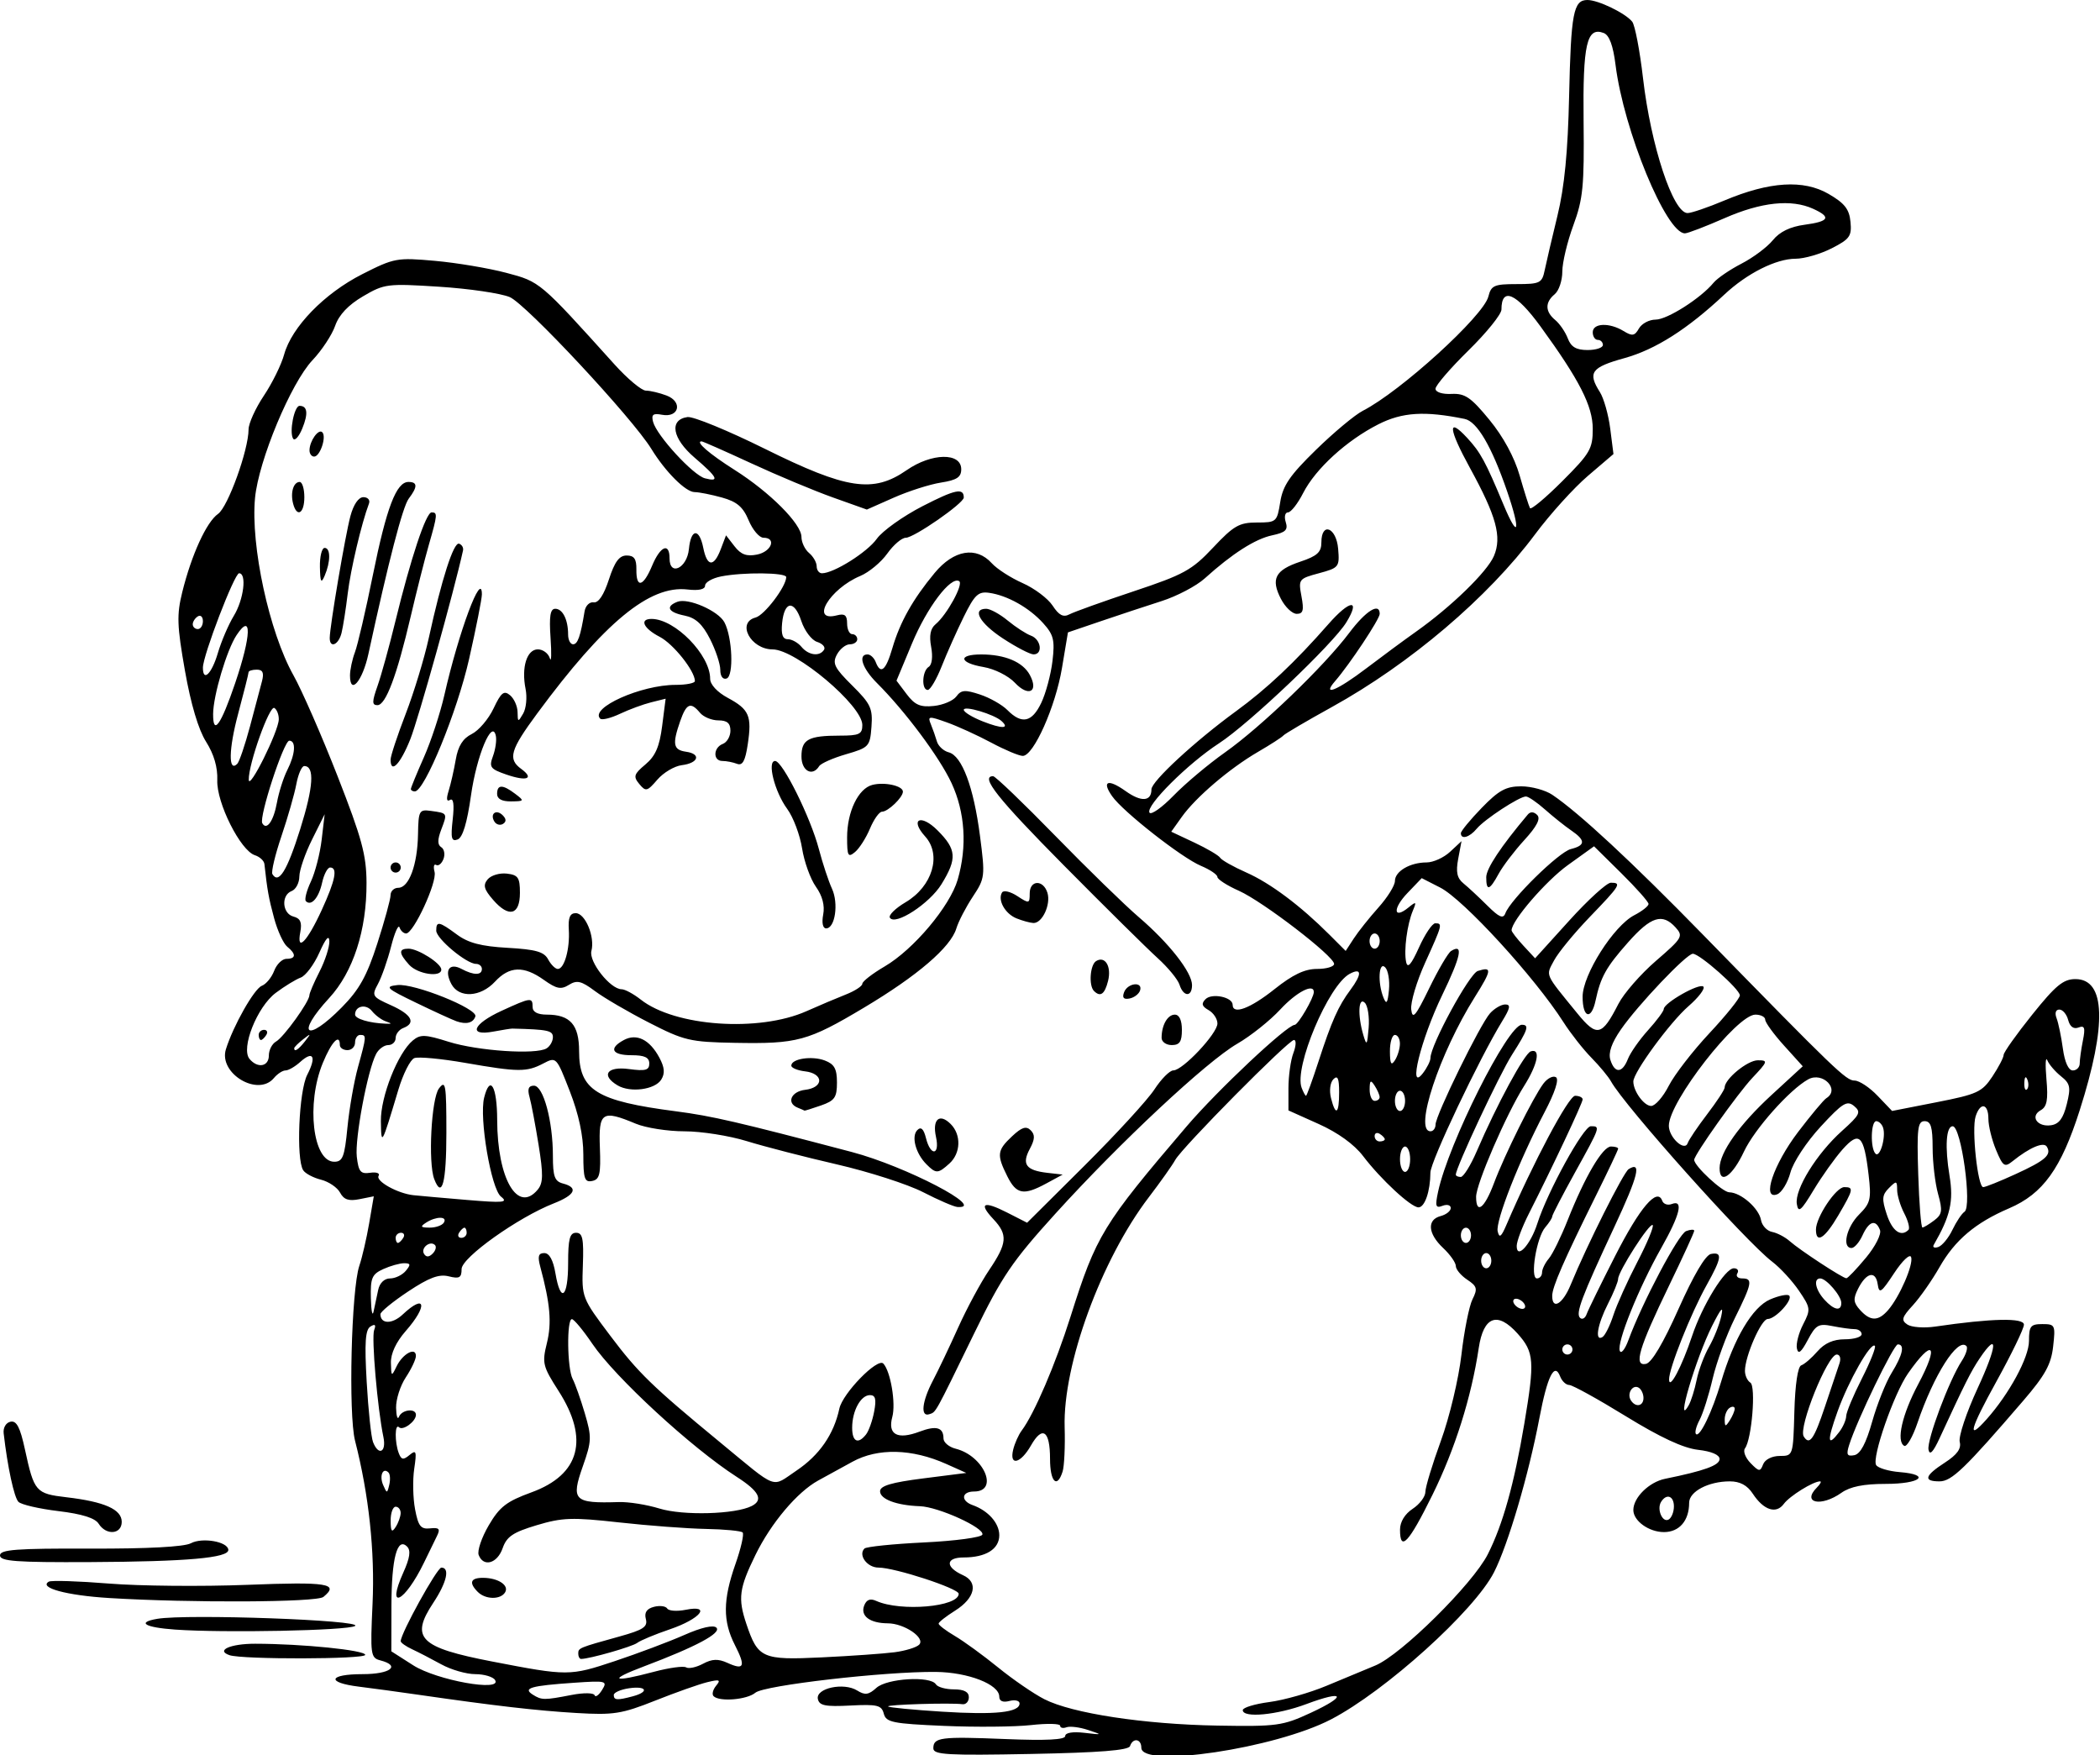 <?xml version="1.0" encoding="UTF-8" standalone="no"?>
<!-- Created with Inkscape (http://www.inkscape.org/) -->

<svg
   xmlns:dc="http://purl.org/dc/elements/1.1/"
   xmlns:cc="http://creativecommons.org/ns#"
   xmlns:rdf="http://www.w3.org/1999/02/22-rdf-syntax-ns#"
   xmlns:svg="http://www.w3.org/2000/svg"
   xmlns="http://www.w3.org/2000/svg"
   xmlns:sodipodi="http://sodipodi.sourceforge.net/DTD/sodipodi-0.dtd"
   xmlns:inkscape="http://www.inkscape.org/namespaces/inkscape"
   id="svg3436"
   version="1.1"
   inkscape:version="0.91 r13725"
   width="388.125"
   height="324.375"
   viewBox="0 0 388.125 324.375"
   sodipodi:docname="ComicCharacter20.svg">
  <defs
     id="defs3440" />
  <sodipodi:namedview
     pagecolor="#ffffff"
     bordercolor="#666666"
     borderopacity="1"
     objecttolerance="10"
     gridtolerance="10"
     guidetolerance="10"
     inkscape:pageopacity="0"
     inkscape:pageshadow="2"
     inkscape:window-width="1600"
     inkscape:window-height="837"
     id="namedview3438"
     showgrid="false"
     inkscape:zoom="2.0655106"
     inkscape:cx="194.0625"
     inkscape:cy="162.1875"
     inkscape:window-x="-8"
     inkscape:window-y="-8"
     inkscape:window-maximized="1"
     inkscape:current-layer="svg3436" />
  <path
     style="fill:#000000"
     d="m 172.5,323.096 c 0,-2.045 1.306,-2.214 13.359,-1.724 7.505,0.305 11.016,0.127 11.016,-0.559 0,-0.612 1.38,-0.846 3.516,-0.597 3.421,0.399 3.44,0.385 0.703,-0.523 -1.547,-0.513 -3.34,-0.738 -3.984,-0.499 -0.645,0.239 -1.172,0.109 -1.172,-0.288 0,-0.398 -2.426,-0.45 -5.391,-0.117 -2.965,0.333 -10.192,0.4 -16.061,0.148 -9.519,-0.409 -10.721,-0.652 -11.141,-2.257 -0.41,-1.568 -1.202,-1.761 -6.175,-1.504 -4.652,0.24 -5.762,0.015 -6.013,-1.22 -0.405,-1.989 4.792,-3.103 7.266,-1.558 1.446,0.903 2.12,0.811 3.551,-0.485 1.952,-1.767 10.011,-2.252 10.994,-0.662 0.319,0.516 1.82,0.938 3.337,0.938 1.861,0 2.757,0.471 2.757,1.447 0,0.796 -0.527,1.379 -1.172,1.295 -2.248,-0.292 -14.138,0.073 -13.75,0.422 0.215,0.194 4.708,0.625 9.985,0.959 9.834,0.622 14.312,0.146 14.312,-1.522 0,-0.52 -0.844,-0.725 -1.875,-0.455 -1.206,0.315 -1.875,0.029 -1.875,-0.804 0,-2.262 -5.749,-4.502 -11.719,-4.565 -9.408,-0.099 -31.744,2.472 -33.355,3.84 -1.532,1.301 -6.646,1.724 -7.731,0.64 -0.339,-0.339 -0.125,-1.21 0.476,-1.934 0.913,-1.1 0.64,-1.206 -1.649,-0.647 -1.508,0.368 -5.84,1.901 -9.626,3.407 -6.169,2.452 -7.679,2.69 -14.531,2.285 -7.333,-0.433 -15.038,-1.322 -29.209,-3.37 -3.609,-0.522 -8.566,-1.197 -11.016,-1.5 -6.096,-0.754 -5.623,-2.311 0.703,-2.311 5.135,0 7.107,-1.54 3.26,-2.546 -1.791,-0.468 -1.87,-1.049 -1.434,-10.459 0.447,-9.665 -0.679,-20.155 -3.233,-30.12 -1.256,-4.9 -0.692,-27.965 0.791,-32.344 0.524,-1.547 1.339,-5.067 1.812,-7.823 l 0.859,-5.01 -2.65,0.53 c -1.978,0.396 -2.886,0.089 -3.581,-1.21 -0.512,-0.957 -2.098,-2.033 -3.525,-2.391 -1.426,-0.358 -2.908,-1.145 -3.292,-1.748 -1.327,-2.086 -0.794,-14.656 0.749,-17.637 1.748,-3.381 1.103,-4.544 -1.309,-2.361 -0.946,0.856 -2.163,1.557 -2.703,1.557 -0.541,0 -1.508,0.633 -2.15,1.406 -2.931,3.531 -10.255,-0.853 -8.873,-5.311 1.34,-4.323 5.228,-11.194 6.64,-11.736 0.792,-0.304 1.819,-1.55 2.282,-2.768 0.463,-1.219 1.486,-2.216 2.272,-2.216 1.774,0 1.83,-0.875 0.145,-2.24 -0.706,-0.572 -1.797,-2.939 -2.424,-5.26 -1.004,-3.717 -1.271,-5.202 -1.795,-10.015 -0.066,-0.61 -0.859,-1.345 -1.762,-1.633 -2.67,-0.853 -7.112,-9.712 -6.95,-13.859 0.093,-2.375 -0.616,-4.808 -2.067,-7.1 -1.416,-2.236 -2.819,-6.951 -3.91,-13.143 -1.468,-8.332 -1.535,-10.324 -0.492,-14.531 1.714,-6.914 4.476,-12.947 6.612,-14.443 1.829,-1.281 5.631,-11.807 5.639,-15.61 0.002,-1.106 1.273,-3.909 2.824,-6.229 1.551,-2.32 3.237,-5.742 3.747,-7.603 1.393,-5.085 7.426,-11.296 14.422,-14.847 5.919,-3.004 6.434,-3.099 13.439,-2.473 4.006,0.358 9.948,1.356 13.205,2.218 6.254,1.656 6.16,1.576 20.003,16.931 2.399,2.66 5.008,4.837 5.798,4.837 0.791,0 2.511,0.408 3.824,0.907 3.029,1.152 2.299,4.154 -0.863,3.55 -1.643,-0.314 -1.989,-0.037 -1.636,1.311 0.662,2.53 7.399,9.863 9.588,10.435 2.794,0.731 2.342,-0.174 -1.903,-3.808 -4.153,-3.555 -4.765,-7.02 -1.326,-7.513 1.048,-0.15 7.485,2.492 14.306,5.871 15.144,7.503 20.009,8.236 26.202,3.945 4.626,-3.205 10.087,-3.296 10.087,-0.168 0,1.465 -0.82,2.003 -3.75,2.461 -2.062,0.322 -5.988,1.576 -8.723,2.786 l -4.973,2.2 -6.277,-2.237 c -3.452,-1.23 -10.232,-4.066 -15.066,-6.301 -4.834,-2.235 -8.972,-4.064 -9.196,-4.064 -1.251,0 1.422,2.313 6.094,5.272 6.535,4.139 12.36,9.978 12.36,12.39 0,0.988 0.633,2.322 1.406,2.964 0.773,0.642 1.406,1.748 1.406,2.459 0,0.71 0.439,1.291 0.975,1.291 2.187,0 8.365,-3.88 10.135,-6.366 1.041,-1.462 4.842,-4.175 8.446,-6.029 6.041,-3.107 7.632,-3.441 7.632,-1.599 0,1.057 -9.194,7.432 -10.72,7.432 -0.737,0 -2.275,1.313 -3.418,2.919 -1.143,1.605 -3.387,3.467 -4.986,4.137 -5.68,2.38 -9.366,8.6 -4.313,7.278 1.438,-0.376 1.874,-0.028 1.874,1.494 0,1.091 0.422,1.984 0.938,1.984 0.516,0 0.938,0.422 0.938,0.938 0,0.516 -0.618,0.938 -1.373,0.938 -0.755,0 -1.831,0.856 -2.391,1.902 -0.872,1.629 -0.466,2.448 2.829,5.71 3.42,3.386 3.815,4.231 3.563,7.615 -0.273,3.657 -0.456,3.856 -4.691,5.086 -2.424,0.704 -4.664,1.695 -4.977,2.202 -1.238,2.004 -3.272,0.891 -3.272,-1.79 0,-3.154 1.285,-3.85 7.108,-3.85 3.582,0 4.142,-0.266 4.142,-1.968 0,-3.591 -12.303,-13.959 -16.574,-13.966 -4.059,-0.007 -6.717,-4.958 -3.161,-5.888 1.646,-0.43 5.66,-5.724 5.669,-7.475 0.005,-0.852 -8.003,-0.93 -12.067,-0.117 -1.611,0.322 -2.93,1.081 -2.93,1.687 0,0.704 -1.171,0.964 -3.25,0.721 -7.01,-0.818 -15.322,6.036 -27.773,22.902 -4.994,6.765 -5.472,8.418 -2.963,10.252 2.468,1.804 1.06,2.352 -2.712,1.055 -3.01,-1.035 -3.261,-1.377 -2.507,-3.415 0.461,-1.246 0.702,-2.924 0.536,-3.73 -0.672,-3.266 -3.554,3.619 -4.595,10.979 -0.723,5.111 -1.535,7.794 -2.468,8.152 -1.142,0.438 -1.306,-0.221 -0.915,-3.686 0.312,-2.772 0.143,-4.015 -0.492,-3.622 -0.632,0.39 -0.722,-0.186 -0.261,-1.658 0.389,-1.241 0.983,-3.854 1.32,-5.807 0.431,-2.499 1.307,-3.896 2.956,-4.713 1.289,-0.639 3.102,-2.767 4.029,-4.73 1.393,-2.95 1.921,-3.372 3.047,-2.438 0.749,0.622 1.375,2.028 1.391,3.125 0.027,1.874 0.089,1.89 1.036,0.261 0.554,-0.953 0.755,-2.999 0.445,-4.545 C 96.337,123.325 97.37,120 99.408,120 c 0.938,0 1.933,0.738 2.211,1.641 0.279,0.902 0.34,-0.785 0.136,-3.75 -0.277,-4.028 -0.058,-5.391 0.868,-5.391 1.373,0 2.376,2.012 2.376,4.764 0,0.989 0.414,1.798 0.92,1.798 0.857,0 1.376,-1.487 2.125,-6.094 0.168,-1.031 0.922,-1.777 1.677,-1.657 0.887,0.141 1.882,-1.35 2.815,-4.219 1.07,-3.292 1.917,-4.437 3.281,-4.437 1.389,0 1.829,0.63 1.801,2.578 -0.051,3.548 1.266,3.23 2.91,-0.703 1.52,-3.637 3.221,-4.344 3.221,-1.338 0,3.361 3.234,1.808 3.575,-1.717 0.369,-3.816 1.915,-3.948 2.659,-0.227 0.701,3.504 1.951,3.599 3.226,0.245 l 0.976,-2.567 1.579,2.035 c 1.181,1.522 2.229,1.905 4.157,1.52 2.668,-0.533 3.649,-3.109 1.184,-3.109 -0.767,0 -1.998,-1.447 -2.738,-3.217 -1.039,-2.487 -2.158,-3.443 -4.934,-4.214 -1.975,-0.548 -4.25,-0.999 -5.056,-1.002 -1.648,-0.006 -5.391,-3.743 -7.986,-7.974 C 116.875,77.235 97.201,56.15 94.198,54.896 92.527,54.197 86.67,53.338 81.182,52.987 71.595,52.373 71.045,52.442 67.107,54.75 c -2.734,1.602 -4.453,3.419 -5.163,5.457 -0.586,1.681 -2.468,4.536 -4.182,6.346 -3.987,4.208 -9.967,18.542 -10.626,25.47 -0.837,8.802 2.629,24.803 7.095,32.756 1.564,2.785 5.237,11.182 8.162,18.658 4.488,11.474 5.323,14.544 5.349,19.688 0.045,8.746 -2.464,16.494 -6.897,21.304 -6.301,6.836 -4.225,8.374 2.329,1.725 3.231,-3.277 4.621,-5.773 6.557,-11.777 1.351,-4.19 2.457,-8.224 2.457,-8.966 0,-0.742 0.643,-1.348 1.429,-1.348 1.97,0 3.539,-4.242 3.641,-9.844 0.081,-4.444 0.208,-4.671 2.429,-4.361 3.051,0.424 3.03,0.386 1.865,3.451 -0.71,1.868 -0.709,2.811 0.005,3.252 0.553,0.342 0.736,1.324 0.407,2.182 -0.329,0.858 -0.937,1.351 -1.351,1.096 -0.414,-0.256 -0.545,0.325 -0.293,1.29 0.498,1.904 -3.881,11.373 -5.259,11.373 -0.464,0 -1.012,-0.504 -1.217,-1.121 -0.206,-0.617 -0.906,0.965 -1.556,3.516 -0.65,2.55 -1.744,5.671 -2.43,6.935 -1.19,2.192 -1.079,2.374 2.416,3.939 3.816,1.708 4.661,3.283 2.257,4.205 -0.773,0.297 -1.406,1.127 -1.406,1.846 0,0.718 -0.618,1.306 -1.373,1.306 -0.755,0 -1.763,0.738 -2.238,1.641 -1.574,2.985 -3.954,15.646 -3.569,18.984 0.321,2.779 0.699,3.234 2.476,2.971 1.154,-0.171 1.854,0.084 1.556,0.566 -0.602,0.974 3.514,3.264 6.431,3.578 1.031,0.111 5.461,0.504 9.844,0.873 6.832,0.576 7.737,0.488 6.341,-0.611 -1.826,-1.439 -4.053,-14.534 -3.11,-18.29 1.09,-4.344 2.394,-2.114 2.408,4.117 0.024,10.882 3.786,17.349 7.493,12.882 1.013,-1.22 1.044,-2.783 0.164,-8.248 -0.597,-3.709 -1.351,-7.692 -1.675,-8.852 -0.423,-1.511 -0.192,-2.109 0.814,-2.109 1.738,0 3.502,6.528 3.502,12.962 0,3.843 0.319,4.715 1.875,5.122 2.877,0.752 2.243,2.112 -1.71,3.665 -6.622,2.601 -17.04,10.02 -17.04,12.135 0,1.613 -0.405,1.842 -2.379,1.347 -1.798,-0.451 -3.631,0.234 -7.5,2.802 -2.817,1.87 -5.121,3.755 -5.121,4.19 0,1.856 2.17,1.889 4.114,0.062 4.238,-3.981 4.68,-1.638 0.573,3.04 -1.794,2.043 -2.79,4.177 -2.749,5.892 0.061,2.57 0.107,2.598 1.056,0.634 1.125,-2.328 3.571,-3.633 3.562,-1.9 -0.003,0.628 -0.844,2.408 -1.869,3.955 -1.024,1.547 -1.832,4.078 -1.795,5.625 0.037,1.547 0.281,2.285 0.541,1.641 0.534,-1.324 3.129,-1.614 3.129,-0.349 0,1.229 -2.423,3.004 -3.133,2.294 -0.78,-0.78 -0.809,2.792 -0.039,4.799 0.472,1.23 0.838,1.291 1.993,0.332 1.234,-1.024 1.344,-0.697 0.861,2.554 -0.305,2.051 -0.234,5.416 0.157,7.479 0.594,3.133 1.051,3.713 2.78,3.526 1.676,-0.181 1.917,0.086 1.269,1.406 -0.44,0.896 -1.516,3.106 -2.391,4.911 -3.579,7.384 -7.092,9.084 -3.832,1.853 1.218,-2.702 1.42,-4.08 0.702,-4.798 -1.825,-1.825 -2.879,2.149 -2.897,10.922 l -0.017,8.429 4.04,2.581 c 4.331,2.767 16.511,4.96 15.129,2.724 -0.369,-0.598 -2.018,-1.087 -3.663,-1.088 -1.645,-8.1e-4 -4.468,-0.815 -6.273,-1.81 -1.805,-0.995 -4.23,-2.249 -5.391,-2.788 -1.16,-0.539 -2.109,-1.211 -2.109,-1.495 0,-1.44 6.716,-13.594 7.512,-13.594 1.628,0 0.997,2.745 -1.499,6.517 -4.295,6.49 -2.538,8.242 10.863,10.831 14.011,2.707 14.361,2.706 22.682,-0.065 4.28,-1.426 10.061,-3.599 12.845,-4.83 3.156,-1.396 5.393,-1.907 5.942,-1.358 0.987,0.987 -3.751,3.523 -13.344,7.141 -6.815,2.57 -5.926,3.071 1.8,1.015 2.794,-0.744 5.471,-1.111 5.949,-0.816 0.477,0.295 1.879,-0.005 3.114,-0.666 1.688,-0.904 2.807,-0.947 4.505,-0.173 3.125,1.424 3.428,0.702 1.388,-3.299 -2.247,-4.407 -2.218,-8.338 0.108,-14.957 1.025,-2.916 1.622,-5.542 1.327,-5.836 -0.295,-0.294 -3.348,-0.588 -6.785,-0.652 -3.437,-0.064 -10.669,-0.608 -16.072,-1.209 -8.65,-0.962 -10.466,-0.9 -15.201,0.519 -4.385,1.313 -5.547,2.099 -6.299,4.256 -0.986,2.828 -3.544,3.55 -4.426,1.25 -0.294,-0.767 0.543,-3.235 1.861,-5.484 2.011,-3.431 3.282,-4.412 7.901,-6.096 8.957,-3.266 10.711,-9.837 5,-18.736 -2.926,-4.56 -3.068,-5.144 -2.153,-8.852 0.918,-3.715 0.611,-7.272 -1.213,-14.047 -0.534,-1.986 -0.367,-2.578 0.732,-2.578 0.932,0 1.645,1.297 2.059,3.75 0.951,5.627 2.344,4.513 2.344,-1.875 0,-4.485 0.298,-5.625 1.471,-5.625 1.206,0 1.432,1.082 1.253,6.001 -0.216,5.961 -0.182,6.047 5.076,13.034 5.144,6.834 7.704,9.321 20.214,19.629 10.954,9.026 9.45,8.466 14.187,5.285 4.24,-2.848 6.9,-6.691 7.928,-11.455 0.613,-2.842 7.066,-9.453 8.126,-8.325 1.346,1.432 2.342,7.36 1.658,9.87 -0.889,3.264 0.954,4.252 5.05,2.706 3.084,-1.164 4.412,-0.785 4.412,1.261 0,0.733 1.015,1.588 2.255,1.899 5.219,1.31 8.056,7.907 3.4,7.907 -2.334,0 -2.514,1.718 -0.264,2.516 2.876,1.02 4.922,3.333 4.922,5.565 0,2.558 -2.48,4.106 -6.579,4.106 -3.377,0 -3.445,1.786 -0.124,3.281 2.887,1.3 2.233,4.227 -1.464,6.548 -1.656,1.039 -3.027,2.115 -3.047,2.391 -0.02,0.276 1.335,1.309 3.011,2.296 1.676,0.987 5.277,3.609 8.004,5.826 2.726,2.217 6.565,4.851 8.53,5.854 5.128,2.616 18.429,4.644 31.982,4.876 11,0.189 12.057,0.044 17.226,-2.35 6.845,-3.171 6.306,-4.28 -0.79,-1.626 -5.402,2.021 -11.748,2.625 -11.748,1.117 0,-0.467 2.215,-1.14 4.922,-1.495 2.707,-0.355 7.453,-1.705 10.547,-2.999 3.094,-1.294 7.15,-2.98 9.014,-3.746 4.762,-1.958 18.029,-15.072 20.806,-20.567 2.779,-5.498 4.868,-12.971 6.747,-24.137 1.945,-11.556 1.823,-13.204 -1.232,-16.623 -3.731,-4.176 -6.311,-3.222 -7.193,2.66 -1.363,9.092 -4.382,18.665 -8.553,27.126 -4.383,8.89 -5.996,10.621 -5.996,6.434 0,-1.442 0.888,-2.904 2.344,-3.858 1.289,-0.845 2.344,-2.25 2.344,-3.123 0,-0.873 1.291,-5.125 2.869,-9.448 1.587,-4.348 3.281,-11.445 3.791,-15.883 0.507,-4.412 1.428,-9.028 2.045,-10.258 0.98,-1.952 0.856,-2.412 -0.979,-3.63 -1.155,-0.767 -2.101,-1.903 -2.101,-2.523 0,-0.621 -1.055,-2.119 -2.344,-3.33 -2.824,-2.653 -3.028,-5.227 -0.469,-5.897 1.031,-0.27 1.875,-0.938 1.875,-1.486 0,-0.548 -0.68,-0.735 -1.512,-0.416 -1.282,0.492 -1.407,0.095 -0.826,-2.608 1.93,-8.971 12.902,-30.844 15.472,-30.844 1.439,0 1.142,0.907 -1.815,5.543 -2.322,3.641 -10.382,20.842 -10.382,22.155 0,0.235 0.41,0.427 0.911,0.427 0.501,0 1.831,-2.137 2.954,-4.748 3.718,-8.643 8.819,-18.074 9.985,-18.463 1.887,-0.629 1.309,2.37 -1.233,6.397 -3.282,5.198 -8.867,18.1 -8.867,20.481 0,3.335 1.542,2.165 3.292,-2.496 1.988,-5.297 7.258,-15.913 9.146,-18.424 0.737,-0.981 1.78,-1.512 2.317,-1.181 0.612,0.378 -0.174,2.793 -2.107,6.471 -4.665,8.879 -9.094,20.132 -8.662,22.009 0.301,1.307 0.647,1.059 1.593,-1.141 5.008,-11.656 11.525,-23.906 12.718,-23.906 0.766,0 1.392,0.302 1.392,0.67 0,0.665 -5.615,12.593 -9.936,21.109 -1.238,2.44 -2.251,5.128 -2.251,5.974 0,2.565 2.558,-0.221 3.817,-4.157 1.895,-5.924 8.519,-17.972 9.881,-17.972 1.806,0 1.805,0.002 -2.917,8.539 -2.32,4.195 -4.219,7.859 -4.219,8.142 0,0.283 -0.577,1.181 -1.282,1.995 -1.619,1.87 -2.856,9.449 -1.542,9.449 0.522,0 0.949,-0.494 0.949,-1.098 0,-0.604 0.565,-1.764 1.256,-2.578 0.691,-0.814 2.258,-4.011 3.482,-7.105 3.169,-8.007 6.456,-13.594 7.999,-13.594 0.729,0 1.326,0.179 1.326,0.399 0,0.219 -1.846,4.122 -4.103,8.672 -5.965,12.028 -8.085,16.888 -8.085,18.534 0,2.677 1.954,1.499 3.414,-2.058 2.988,-7.276 9.759,-20.778 10.715,-21.37 2.447,-1.512 1.783,1.193 -2.599,10.582 -6.139,13.157 -7.247,16.098 -6.373,16.912 0.398,0.37 0.94,0.06 1.205,-0.689 0.265,-0.749 2.633,-5.582 5.262,-10.741 4.581,-8.988 7.787,-12.747 8.712,-10.216 0.225,0.616 1.014,0.887 1.754,0.603 2.23,-0.856 1.56,1.937 -1.957,8.159 -4.163,7.366 -8.23,17.453 -7.645,18.965 0.245,0.634 0.964,-0.253 1.597,-1.972 2.573,-6.983 9.251,-19.605 10.659,-20.145 0.828,-0.318 1.505,-0.346 1.505,-0.063 0,0.283 -2.075,4.806 -4.611,10.051 -5.661,11.708 -6.641,15.012 -4.314,14.547 1.054,-0.211 3.201,-3.832 6.025,-10.166 2.775,-6.222 4.976,-9.952 5.988,-10.147 2.173,-0.419 2.017,0.722 -0.789,5.742 -2.925,5.234 -7,15.477 -6.949,17.468 0.051,1.992 2.35,-2.359 4.25,-8.044 1.912,-5.722 6.104,-12.52 7.721,-12.522 0.675,-9.3e-4 0.966,0.42 0.648,0.936 -0.319,0.516 0.078,0.938 0.882,0.938 2.025,0 1.866,0.867 -1.348,7.346 -1.545,3.115 -3.389,8.146 -4.097,11.18 -0.708,3.034 -1.798,6.471 -2.422,7.638 -0.624,1.167 -0.921,2.335 -0.66,2.597 0.689,0.689 3.002,-4.111 4.631,-9.611 2.404,-8.118 5.818,-13.864 9.074,-15.268 1.625,-0.701 3.208,-1.02 3.519,-0.709 0.752,0.752 -2.53,4.327 -3.972,4.327 -1.183,0 -4.201,6.887 -4.201,9.585 0,0.855 0.447,1.83 0.994,2.168 1.069,0.661 0.269,10.474 -0.991,12.153 -0.387,0.516 0.076,1.738 1.029,2.717 1.568,1.61 1.789,1.632 2.326,0.234 0.343,-0.894 1.637,-1.547 3.071,-1.55 2.472,-0.005 2.478,-0.024 2.705,-8.201 0.139,-5.021 0.634,-8.332 1.276,-8.546 0.577,-0.192 1.922,-1.353 2.989,-2.58 1.315,-1.512 2.943,-2.231 5.052,-2.231 1.712,0 3.112,-0.422 3.112,-0.938 0,-0.516 -0.58,-0.938 -1.289,-0.938 -0.709,0 -2.573,-0.257 -4.142,-0.571 -2.53,-0.506 -3.042,-0.214 -4.523,2.578 -1.217,2.294 -1.762,2.721 -2.008,1.571 -0.186,-0.868 0.333,-2.875 1.153,-4.461 1.421,-2.749 1.386,-3.039 -0.767,-6.207 -1.242,-1.828 -3.475,-4.25 -4.963,-5.383 -4.874,-3.71 -27.276,-28.769 -29.786,-33.318 -0.471,-0.854 -2.099,-2.818 -3.618,-4.365 -1.519,-1.547 -3.839,-4.5 -5.157,-6.562 -5.304,-8.301 -18.476,-22.683 -22.793,-24.885 l -3.409,-1.739 -2.64,2.755 c -2.752,2.873 -2.606,4.948 0.189,2.674 1.437,-1.169 1.522,-1.11 0.817,0.57 -1.067,2.542 -1.7,7.365 -1.247,9.5 0.267,1.258 0.936,0.498 2.381,-2.703 1.105,-2.449 2.455,-4.453 3,-4.453 1.388,0 1.329,0.231 -1.863,7.272 -1.569,3.461 -2.73,7.354 -2.578,8.651 0.227,1.947 0.806,1.265 3.325,-3.916 1.677,-3.451 3.498,-6.552 4.047,-6.891 2.325,-1.437 1.844,0.922 -1.677,8.217 -3.916,8.114 -6.359,18.026 -3.543,14.379 0.773,-1.001 1.404,-2.267 1.402,-2.812 -0.007,-2.362 7.184,-15.589 8.745,-16.087 2.677,-0.854 2.603,-0.192 -0.537,4.804 -6.559,10.437 -11.314,24.822 -8.206,24.822 0.516,0 0.938,-0.558 0.938,-1.24 0,-1.699 8.239,-18.526 10.065,-20.557 0.811,-0.902 2.077,-1.641 2.813,-1.641 1.049,0 0.934,0.657 -0.533,3.047 -4.234,6.896 -13.283,25.971 -13.295,28.025 -0.02,3.456 -1.041,6.429 -2.206,6.424 -1.385,-0.006 -6.964,-5.174 -10.241,-9.486 -1.629,-2.143 -4.649,-4.325 -8.186,-5.912 l -5.604,-2.515 0,-4.105 c 0,-2.258 0.411,-5.187 0.914,-6.51 0.503,-1.323 0.552,-2.405 0.11,-2.405 -1.026,0 -20.686,19.861 -21.948,22.172 -0.521,0.954 -2.718,4.054 -4.882,6.89 -8.795,11.523 -15.903,30.939 -15.556,42.495 0.106,3.52 -0.065,7.212 -0.38,8.203 -1.023,3.224 -2.321,1.903 -2.321,-2.361 0,-5.214 -1.402,-6.195 -3.524,-2.466 -1.922,3.376 -4.042,3.873 -3.287,0.77 0.282,-1.16 0.988,-2.742 1.568,-3.516 2.33,-3.107 6.237,-12.221 9.037,-21.077 4.753,-15.035 5.939,-16.978 21.451,-35.146 5.713,-6.691 18.506,-18.708 19.966,-18.755 0.646,-0.021 3.54,-4.982 3.54,-6.069 0,-1.669 -3.219,0.006 -6.196,3.223 -1.903,2.056 -5.478,4.904 -7.945,6.328 -5.647,3.26 -21.702,18.259 -33.629,31.419 -7.997,8.823 -9.862,11.57 -14.961,22.031 -7.461,15.308 -7.061,14.59 -8.352,15.02 -1.656,0.552 -1.333,-2.381 0.687,-6.223 0.986,-1.875 3.09,-6.294 4.677,-9.82 1.587,-3.526 4.156,-8.293 5.708,-10.594 3.359,-4.978 3.49,-6.539 0.788,-9.415 -2.798,-2.978 -1.821,-3.441 2.557,-1.209 l 3.675,1.874 10.62,-10.56 c 5.841,-5.808 11.652,-12.142 12.913,-14.075 1.261,-1.934 2.835,-3.516 3.498,-3.516 1.733,0 8.147,-6.822 8.147,-8.665 0,-0.855 -0.738,-1.971 -1.641,-2.48 -1.238,-0.699 -1.376,-1.193 -0.563,-2.015 1.171,-1.183 5.016,-0.39 5.016,1.035 0,1.9 3.241,0.693 7.723,-2.876 3.392,-2.701 5.593,-3.75 7.869,-3.75 1.737,0 3.159,-0.417 3.159,-0.926 0,-1.428 -13.122,-11.51 -17.588,-13.513 C 226.789,163.643 225,162.488 225,162.058 c 0,-0.43 -1.371,-1.357 -3.047,-2.059 -3.533,-1.48 -14.401,-9.999 -16.404,-12.858 -1.985,-2.833 -0.78,-3.28 2.515,-0.934 2.875,2.047 4.748,1.911 4.748,-0.345 0,-1.469 8.047,-8.902 15.593,-14.403 5.755,-4.195 10.91,-9.053 17.128,-16.141 3.957,-4.51 5.983,-4.707 3.305,-0.321 -2.425,3.971 -17.982,18.753 -23.538,22.364 -5.765,3.747 -13.615,11.574 -12.85,12.812 0.297,0.481 2.308,-0.943 4.468,-3.165 2.16,-2.222 6.444,-5.816 9.52,-7.988 6.636,-4.685 18.333,-15.944 22.937,-22.077 3.066,-4.084 5.625,-5.675 5.625,-3.495 0,0.952 -5.574,9.349 -8.238,12.412 -2.551,2.933 0.389,1.735 5.752,-2.344 2.882,-2.191 7.028,-5.25 9.215,-6.797 6.487,-4.59 13.144,-11.059 14.382,-13.976 1.5,-3.533 0.455,-7.357 -4.452,-16.305 -3.96,-7.221 -4.167,-9.48 -0.505,-5.529 2.469,2.664 3.383,4.344 6.735,12.372 2.756,6.602 3.209,4.916 0.666,-2.476 -2.868,-8.335 -5.56,-12.921 -7.861,-13.391 -7.369,-1.506 -11.518,-1.247 -15.937,0.992 -5.88,2.98 -11.619,8.222 -13.904,12.702 -1.004,1.969 -2.268,3.58 -2.808,3.58 -0.54,0 -0.726,0.807 -0.413,1.792 0.46,1.448 -0.024,1.918 -2.515,2.446 -3.134,0.665 -7.383,3.381 -12.459,7.964 -1.547,1.397 -5.133,3.281 -7.969,4.188 -2.836,0.906 -7.891,2.579 -11.234,3.717 l -6.077,2.069 -1.103,6.586 c -1.2,7.168 -5.246,16.237 -7.244,16.237 -0.688,0 -3.318,-1.105 -5.844,-2.456 -2.526,-1.351 -6.219,-3.035 -8.206,-3.743 -3.344,-1.191 -3.563,-1.165 -2.941,0.346 0.37,0.898 0.875,2.333 1.122,3.187 0.247,0.855 1.229,1.758 2.182,2.007 2.446,0.64 4.604,6.403 5.776,15.423 0.974,7.494 0.933,7.843 -1.33,11.262 -1.284,1.941 -2.651,4.578 -3.037,5.86 -1.045,3.473 -7.188,8.742 -17.06,14.633 -10.386,6.197 -12.318,6.723 -23.939,6.506 -8.237,-0.153 -9.314,-0.408 -15.812,-3.738 -3.835,-1.965 -8.331,-4.59 -9.992,-5.832 -2.506,-1.875 -3.321,-2.069 -4.801,-1.145 -1.466,0.916 -2.287,0.754 -4.627,-0.912 -3.724,-2.652 -6.368,-2.559 -9.035,0.319 -2.666,2.877 -6.643,3.099 -8.061,0.449 -1.364,-2.549 -0.383,-4.007 1.881,-2.796 2.24,1.199 3.755,1.2 3.755,0.003 0,-0.516 -0.488,-0.938 -1.083,-0.938 -1.764,0 -7.354,-4.668 -7.354,-6.141 0,-1.821 0.521,-1.723 3.828,0.722 2.101,1.554 4.474,2.175 9.361,2.451 5.218,0.295 6.739,0.729 7.493,2.138 0.52,0.972 1.325,1.768 1.787,1.768 1.21,0 2.251,-3.719 2.033,-7.266 -0.136,-2.212 0.213,-3.047 1.272,-3.047 1.767,0 3.587,4.377 2.905,6.985 -0.519,1.984 3.502,7.078 5.587,7.078 0.607,0 2.2,0.862 3.539,1.915 6.325,4.975 21.824,6.055 30.631,2.134 2.32,-1.033 5.59,-2.418 7.266,-3.077 1.676,-0.66 3.047,-1.552 3.047,-1.984 0,-0.431 1.864,-1.877 4.143,-3.212 5.343,-3.131 12.055,-11.115 13.486,-16.041 1.774,-6.107 1.367,-12.449 -1.146,-17.846 -2.223,-4.774 -8.559,-13.269 -13.787,-18.485 -2.699,-2.692 -3.546,-5.279 -1.729,-5.279 0.532,0 1.21,0.633 1.507,1.406 0.913,2.379 1.866,1.581 3.083,-2.578 1.41,-4.817 3.779,-9.027 7.821,-13.897 3.538,-4.262 7.677,-4.957 10.559,-1.772 0.95,1.05 3.511,2.698 5.691,3.662 2.18,0.964 4.675,2.839 5.545,4.166 1.178,1.798 1.975,2.205 3.126,1.598 0.85,-0.448 6.185,-2.361 11.857,-4.251 9.286,-3.093 10.747,-3.897 14.674,-8.073 3.806,-4.047 4.835,-4.637 8.083,-4.637 3.624,0 3.738,-0.1 4.328,-3.79 0.487,-3.047 1.781,-4.937 6.608,-9.645 3.301,-3.221 7.195,-6.466 8.654,-7.213 6.98,-3.57 22.299,-17.505 23.203,-21.107 C 275.6,52.744 276.152,52.5 280.312,52.5 c 4.321,0 4.69,-0.184 5.184,-2.578 0.293,-1.418 1.354,-5.953 2.359,-10.078 1.291,-5.301 1.921,-11.761 2.15,-22.031 C 290.348,2.377 290.801,0 293.394,0 c 1.992,0 7.007,2.428 8.27,4.004 0.508,0.634 1.408,5.332 2,10.441 1.448,12.502 5.553,24.93 8.233,24.93 0.706,0 3.773,-1.048 6.815,-2.328 8.326,-3.504 14.614,-3.898 19.257,-1.206 2.954,1.713 3.812,2.806 4.04,5.15 0.258,2.645 -0.129,3.19 -3.478,4.899 -2.073,1.057 -5.068,1.923 -6.656,1.923 -3.621,0 -8.998,2.704 -13.186,6.63 -6.817,6.391 -12.718,10.144 -18.455,11.737 -6.149,1.707 -6.837,2.657 -4.542,6.275 0.724,1.142 1.585,4.186 1.913,6.764 l 0.596,4.688 -4.73,4.04 c -2.602,2.222 -6.988,7.074 -9.748,10.781 -8.699,11.685 -23.134,23.953 -37.582,31.938 -4.667,2.579 -8.696,4.947 -8.954,5.26 -0.258,0.314 -2.367,1.674 -4.688,3.024 -5.234,3.044 -11.5,8.389 -14.078,12.009 l -1.951,2.739 4.276,2.01 c 2.352,1.105 4.499,2.371 4.772,2.812 0.273,0.441 2.448,1.666 4.835,2.722 4.426,1.958 9.981,6.114 15.355,11.488 l 3.001,3.001 1.504,-2.31 c 0.827,-1.27 2.875,-3.841 4.551,-5.713 1.676,-1.872 3.047,-4.076 3.047,-4.897 0,-1.797 2.792,-3.435 5.855,-3.435 1.226,0 3.179,-0.885 4.34,-1.967 l 2.112,-1.967 -0.611,3.259 c -0.46,2.454 -0.221,3.577 0.97,4.545 0.87,0.707 2.853,2.552 4.408,4.099 2.198,2.187 2.94,2.504 3.339,1.426 0.939,-2.542 9.87,-11.305 12.088,-11.862 2.745,-0.689 2.766,-1.609 0.078,-3.448 -1.16,-0.794 -3.335,-2.53 -4.833,-3.858 -1.498,-1.328 -3.089,-2.415 -3.534,-2.415 -1.218,0 -7.652,4.216 -9.105,5.966 -1.328,1.601 -2.918,2.048 -2.918,0.821 0,-0.392 1.736,-2.501 3.858,-4.688 3.153,-3.249 4.485,-3.975 7.291,-3.975 1.888,0 4.477,0.705 5.751,1.566 4.985,3.368 14.657,12.349 27.878,25.886 24.509,25.096 26.408,26.923 27.991,26.923 0.857,0 2.766,1.264 4.242,2.808 l 2.684,2.808 8.227,-1.613 c 7.518,-1.474 8.406,-1.883 10.308,-4.748 1.145,-1.724 2.082,-3.522 2.082,-3.995 0,-0.473 2.374,-3.818 5.276,-7.435 4.345,-5.416 5.755,-6.576 7.992,-6.576 5.572,0 5.846,8.397 0.792,24.241 -3.439,10.781 -6.787,15.432 -13.035,18.11 -6.244,2.677 -10.019,5.868 -12.876,10.884 -1.385,2.432 -3.602,5.601 -4.926,7.044 -2.042,2.224 -2.197,2.764 -1.018,3.554 0.764,0.512 3.077,0.684 5.14,0.382 10.425,-1.529 16.406,-1.659 16.406,-0.356 0,0.714 -2.273,5.411 -5.05,10.438 -4.965,8.987 -5.543,11.198 -1.838,7.031 C 371.366,257.551 375,250.838 375,247.808 c 0,-2.745 0.297,-3.121 2.466,-3.121 2.361,0 2.446,0.176 1.999,4.141 -0.373,3.309 -1.481,5.32 -5.513,10.008 -10.804,12.563 -13.245,14.914 -15.487,14.914 -3.057,0 -2.757,-1.041 1.001,-3.474 2.26,-1.464 3.059,-2.58 2.734,-3.822 -0.252,-0.965 1.232,-5.414 3.298,-9.886 3.67,-7.943 3.865,-10.705 0.393,-5.553 -1.607,2.385 -2.769,4.699 -7.413,14.766 -1.184,2.567 -1.83,3.235 -2.046,2.117 -0.34,-1.758 3.816,-12.848 6.15,-16.41 0.783,-1.194 1.165,-2.429 0.85,-2.745 -1.613,-1.613 -6.017,5.309 -9.044,14.214 -0.878,2.584 -1.979,4.488 -2.445,4.23 -1.522,-0.841 -0.392,-5.807 2.596,-11.414 3.91,-7.336 2.716,-8.573 -1.897,-1.967 -2.609,3.737 -6.727,15.576 -5.888,16.932 0.339,0.548 2.298,1.133 4.354,1.3 5.894,0.48 3.857,2.179 -2.612,2.179 -4.052,0 -6.547,0.502 -8.156,1.641 -3.784,2.679 -7.402,1.892 -4.526,-0.984 0.619,-0.619 0.878,-1.125 0.576,-1.125 -1.27,0 -5.643,2.716 -6.7,4.162 -1.415,1.935 -3.739,1.168 -5.748,-1.897 -1.01,-1.542 -2.361,-2.265 -4.231,-2.265 -3.955,0 -7.522,1.879 -7.522,3.962 0,3.305 -1.813,5.413 -4.654,5.413 -2.786,0 -5.659,-2.07 -5.659,-4.077 0,-2.306 2.907,-5.168 5.861,-5.769 7.302,-1.487 10.077,-2.495 10.077,-3.661 0,-0.773 -1.517,-1.42 -3.984,-1.698 -2.712,-0.306 -6.977,-2.291 -13.359,-6.214 -5.156,-3.17 -9.857,-5.765 -10.447,-5.765 -0.589,-6.9e-4 -1.341,-0.705 -1.671,-1.564 -1.048,-2.731 -2.369,-0.081 -3.846,7.715 -1.973,10.414 -5.784,23.356 -8.378,28.449 -3.631,7.13 -20.08,21.976 -30.137,27.2 -10.34,5.372 -35.052,9.059 -35.052,5.23 0,-1.665 -1.558,-1.889 -2.088,-0.3 -0.261,0.782 -5.639,1.209 -18.359,1.455 -15.357,0.298 -17.991,0.147 -17.991,-1.028 z m -66.831,-9.88 c 2.188,-0.424 4.071,-0.401 4.222,0.05 0.149,0.448 0.769,0.018 1.378,-0.957 1.052,-1.684 0.798,-1.75 -5.159,-1.342 -8.001,0.548 -9.546,0.991 -7.645,2.193 1.645,1.04 2.097,1.044 7.205,0.055 z m 11.284,0.255 c 3.105,-0.832 2.568,-1.964 -0.703,-1.484 -1.547,0.227 -2.812,0.787 -2.812,1.244 0,0.969 0.633,1.013 3.516,0.24 z m 48.385,-8.142 c 1.991,-0.261 4.03,-0.886 4.532,-1.388 1.236,-1.236 -2.711,-3.938 -5.782,-3.956 -3.316,-0.02 -5.106,-1.359 -4.373,-3.27 0.428,-1.115 1.107,-1.377 2.246,-0.866 4.512,2.024 15.226,1.094 15.226,-1.322 0,-0.988 -11.796,-4.841 -14.822,-4.841 -2.094,0 -3.801,-2.315 -2.596,-3.52 0.345,-0.345 5.32,-0.854 11.057,-1.131 5.736,-0.277 10.569,-0.928 10.74,-1.447 0.411,-1.245 -8.132,-5.126 -11.544,-5.245 -4.315,-0.15 -7.367,-1.294 -7.367,-2.761 0,-1.007 2.084,-1.629 7.969,-2.376 l 7.969,-1.012 -3.691,-1.652 c -6.339,-2.838 -12.651,-2.991 -17.343,-0.421 -2.231,1.222 -5.082,2.785 -6.338,3.474 -3.882,2.13 -8.721,7.867 -11.596,13.748 -3.028,6.193 -3.269,8.023 -1.681,12.751 2.135,6.357 2.939,6.715 13.927,6.185 5.415,-0.261 11.475,-0.688 13.466,-0.95 z M 74.048,279.609 c 0.008,-0.645 -0.408,-1.172 -0.923,-1.172 -0.516,0 -0.931,1.16 -0.923,2.578 0.011,2.009 0.215,2.268 0.923,1.172 0.5,-0.773 0.915,-1.934 0.923,-2.578 z M 309.375,278.382 c 0,-1.956 -1.379,-2.443 -2.372,-0.837 -0.85,1.376 0.283,3.948 1.427,3.24 0.519,-0.321 0.944,-1.402 0.944,-2.403 z m -170.426,-0.085 c 2.185,-1.124 1.358,-2.717 -2.798,-5.387 -8.323,-5.347 -22.471,-18.384 -26.667,-24.573 -1.693,-2.497 -3.394,-4.55 -3.781,-4.564 -0.99,-0.034 -0.879,9.143 0.135,11.053 0.461,0.868 1.471,3.722 2.246,6.341 1.301,4.401 1.274,5.143 -0.363,9.792 -2.227,6.323 -1.664,6.883 6.655,6.617 1.805,-0.058 5.18,0.48 7.5,1.195 4.368,1.346 14.059,1.077 17.074,-0.474 z m -67.148,-6.184 c -1.024,-1.024 -1.726,0.605 -0.991,2.299 0.697,1.606 0.748,1.605 1.136,-0.033 0.224,-0.943 0.158,-1.962 -0.145,-2.266 z m 274.214,-9.388 c 0.91,-3.227 2.53,-7.285 3.6,-9.017 2.056,-3.326 2.477,-5.272 1.142,-5.272 -0.77,0 -7.563,14.041 -8.998,18.602 -0.561,1.783 -0.382,2.135 0.955,1.875 1.126,-0.219 2.169,-2.176 3.3,-6.188 z m -275.155,2.821 c -1.095,-5.243 -2.231,-18.393 -1.708,-19.758 0.379,-0.988 0.173,-1.182 -0.689,-0.649 -0.944,0.583 -1.105,2.964 -0.691,10.232 0.296,5.209 0.823,10.21 1.171,11.112 1.012,2.624 2.508,1.893 1.917,-0.938 z m 89.205,-0.469 c 0.506,-0.645 1.18,-2.543 1.498,-4.219 0.435,-2.294 0.244,-3.047 -0.773,-3.047 -1.706,0 -3.291,2.904 -3.291,6.032 0,2.592 1.088,3.115 2.566,1.234 z m 177.231,-5.156 c 1.164,-3.48 2.368,-7.066 2.675,-7.969 0.315,-0.924 0.097,-1.641 -0.5,-1.641 -1.695,0 -7.132,13.478 -6.106,15.137 1.066,1.725 1.896,0.557 3.931,-5.528 z m 2.648,4.688 c 0.685,-0.902 1.259,-2.221 1.275,-2.931 0.016,-0.71 1.315,-3.819 2.886,-6.91 1.571,-3.091 2.656,-5.82 2.411,-6.064 -0.758,-0.758 -4.879,6.495 -6.906,12.155 -1.975,5.514 -1.873,6.658 0.334,3.75 z m -19.334,-4.274 c 0.008,-0.417 -0.408,-0.498 -0.923,-0.179 -0.516,0.319 -0.931,1.293 -0.923,2.165 0.012,1.366 0.14,1.391 0.923,0.179 0.5,-0.773 0.915,-1.748 0.923,-2.165 z M 313.577,255 c 0.367,-1.805 1.401,-4.559 2.298,-6.122 0.897,-1.562 1.906,-4.093 2.243,-5.625 0.451,-2.051 0.007,-1.586 -1.682,1.761 -3.007,5.957 -6.918,19.218 -4.327,14.673 0.441,-0.773 1.102,-2.883 1.469,-4.688 z m -9.827,3.337 c 0,-0.743 -0.393,-1.594 -0.873,-1.89 -1.115,-0.689 -2.236,1.067 -1.471,2.304 0.862,1.395 2.344,1.134 2.344,-0.413 z M 290.625,249.375 c 0,-0.516 -0.422,-0.938 -0.938,-0.938 -0.516,0 -0.938,0.422 -0.938,0.938 0,0.516 0.422,0.938 0.938,0.938 0.516,0 0.938,-0.422 0.938,-0.938 z m 7.563,-6.341 c 0.625,-1.926 2.621,-6.354 4.435,-9.839 1.814,-3.485 3.086,-6.548 2.828,-6.807 -0.539,-0.539 -6.388,8.581 -6.388,9.962 0,0.502 -0.844,2.566 -1.875,4.588 -1.964,3.85 -2.489,7.053 -1.006,6.136 0.478,-0.295 1.381,-2.113 2.006,-4.04 z M 69.898,238.359 c 0.271,-1.269 1.144,-2.109 2.192,-2.109 0.958,0 2.268,-0.633 2.909,-1.406 0.953,-1.149 0.897,-1.406 -0.31,-1.406 -0.812,0 -2.551,0.49 -3.865,1.088 -2.082,0.949 -2.374,1.638 -2.279,5.391 0.06,2.366 0.287,3.459 0.505,2.428 0.218,-1.031 0.599,-2.824 0.847,-3.984 z m 279.056,3.75 c 2.111,-2.419 4.724,-8.42 4.265,-9.796 -0.223,-0.67 -1.602,0.629 -3.137,2.956 -2.415,3.661 -2.775,3.902 -3.045,2.043 -0.375,-2.577 -2.113,-2.165 -3.634,0.861 -0.929,1.849 -0.863,2.538 0.38,3.91 1.902,2.102 3.353,2.109 5.171,0.025 z M 281.719,240.938 C 281.4,240.422 280.717,240 280.202,240 c -0.516,0 -0.677,0.422 -0.358,0.938 0.319,0.516 1.001,0.938 1.517,0.938 0.516,0 0.677,-0.422 0.358,-0.938 z m 58.594,-0.161 c 0,-1.309 -2.769,-4.527 -3.895,-4.527 -1.303,0 -0.899,2.078 0.759,3.911 1.771,1.957 3.136,2.225 3.136,0.616 z m 4.539,-8.333 c 1.755,-2.113 2.902,-4.373 2.608,-5.139 -0.781,-2.036 -2.024,-1.66 -3.226,0.976 -0.587,1.289 -1.499,2.344 -2.025,2.344 -1.815,0 -0.952,-3.841 1.389,-6.182 2.111,-2.111 2.288,-2.849 1.758,-7.358 -0.862,-7.336 -1.717,-8.163 -4.821,-4.666 -1.41,1.588 -3.813,4.963 -5.34,7.5 -2.328,3.867 -2.829,4.282 -3.103,2.573 -0.429,-2.681 3.662,-9.301 8.345,-13.503 3.338,-2.995 3.578,-3.488 2.237,-4.602 -1.305,-1.083 -2.117,-0.582 -6.171,3.805 -2.612,2.826 -5.077,6.567 -5.595,8.49 -0.509,1.891 -1.61,3.7 -2.447,4.021 -2.92,1.121 -0.694,-5.52 3.856,-11.503 2.389,-3.141 4.744,-5.958 5.233,-6.261 2.599,-1.607 -0.686,-4.974 -3.381,-3.466 -3.447,1.929 -9.908,9.201 -11.845,13.332 -2.152,4.59 -4.512,6.19 -4.505,3.054 0.007,-2.897 3.677,-8.063 9.6,-13.508 l 5.77,-5.305 -3.468,-3.839 C 327.811,191.097 326.25,188.949 326.25,188.435 c 0,-0.514 -0.819,-0.935 -1.82,-0.935 -3.442,0 -15.993,16.116 -15.993,20.535 0,2.167 2.935,4.851 3.493,3.194 0.206,-0.613 1.825,-3.013 3.598,-5.334 1.772,-2.321 3.222,-4.535 3.222,-4.919 0,-1.573 4.218,-5.039 6.133,-5.039 1.926,0 1.863,0.205 -0.988,3.228 -2.714,2.878 -10.771,14.223 -10.771,15.168 0,1.142 5.23,5.982 6.483,6 2.141,0.03 5.481,2.948 5.865,5.125 0.181,1.025 1.101,2.013 2.044,2.195 0.943,0.182 2.415,0.953 3.27,1.714 1.859,1.653 9.795,6.85 10.462,6.85 0.258,9e-5 1.878,-1.697 3.601,-3.772 z m -9.226,-5.224 c 0,-2.286 3.708,-7.845 5.233,-7.845 1.799,0 1.709,0.425 -1.103,5.224 -2.505,4.275 -4.13,5.306 -4.13,2.621 z m -60,5.749 c 0,-0.773 -0.422,-1.406 -0.938,-1.406 -0.516,0 -0.938,0.633 -0.938,1.406 0,0.773 0.422,1.406 0.938,1.406 0.516,0 0.938,-0.633 0.938,-1.406 z M 80.39,230.078 c -0.893,-0.893 -2.685,0.554 -2.019,1.631 0.396,0.64 0.92,0.624 1.593,-0.049 0.552,-0.552 0.743,-1.264 0.425,-1.582 z m 280.457,-2.803 c 0.724,-1.509 1.728,-3.013 2.23,-3.342 1.45,-0.95 -0.597,-15.807 -2.177,-15.807 -1.224,0 -1.466,3.804 -0.584,9.162 0.776,4.714 0.158,7.419 -2.916,12.757 -0.261,0.454 0.111,0.633 0.827,0.4 0.716,-0.234 1.895,-1.66 2.619,-3.168 z M 74.531,228.75 c 0.319,-0.516 0.133,-0.938 -0.413,-0.938 -0.546,0 -0.993,0.422 -0.993,0.938 0,0.516 0.186,0.938 0.413,0.938 0.227,0 0.674,-0.422 0.993,-0.938 z M 271.875,228.281 c 0,-0.773 -0.422,-1.406 -0.938,-1.406 -0.516,0 -0.938,0.633 -0.938,1.406 0,0.773 0.422,1.406 0.938,1.406 0.516,0 0.938,-0.633 0.938,-1.406 z M 86.25,227.812 c 0,-0.516 -0.186,-0.938 -0.413,-0.938 -0.227,0 -0.674,0.422 -0.993,0.938 -0.319,0.516 -0.133,0.938 0.413,0.938 0.546,0 0.993,-0.422 0.993,-0.938 z m 266.473,-0.535 c 0.294,-0.294 -0.055,-1.665 -0.775,-3.047 -0.721,-1.382 -1.313,-3.341 -1.316,-4.353 -0.006,-1.694 -0.127,-1.72 -1.517,-0.331 -1.279,1.279 -1.34,2.029 -0.396,4.888 1.016,3.078 2.626,4.221 4.004,2.843 z M 82.031,225.938 c 0.738,-1.194 -1.434,-1.194 -3.281,0 -1.143,0.739 -1.022,0.911 0.648,0.923 1.13,0.008 2.315,-0.408 2.633,-0.923 z m 275.457,-0.416 c 1.473,-1.116 1.57,-1.789 0.708,-4.892 -0.549,-1.979 -1.001,-5.813 -1.004,-8.52 -0.004,-3.861 -0.325,-4.922 -1.488,-4.922 -1.278,0 -1.44,1.36 -1.172,9.838 0.171,5.411 0.522,9.827 0.78,9.814 0.258,-0.013 1.237,-0.606 2.176,-1.318 z m 15.036,-8.55 c 5.522,-2.528 6.702,-3.566 5.768,-5.077 -0.583,-0.943 -3.166,0.157 -6.331,2.696 -1.467,1.177 -1.774,0.967 -3.047,-2.079 -0.779,-1.863 -1.416,-4.456 -1.416,-5.762 0,-2.862 -1.506,-3.137 -2.365,-0.432 -0.756,2.383 0.393,13.058 1.406,13.058 0.403,0 3.095,-1.082 5.984,-2.404 z M 260.625,214.219 c 0,-1.289 -0.422,-2.344 -0.938,-2.344 -0.516,0 -0.938,1.055 -0.938,2.344 0,1.289 0.422,2.344 0.938,2.344 0.516,0 0.938,-1.055 0.938,-2.344 z M 64.214,208.359 c 0.338,-3.48 1.215,-8.502 1.95,-11.16 1.59,-5.751 1.603,-5.949 0.398,-5.949 -0.516,0 -0.938,0.633 -0.938,1.406 0,0.773 -0.633,1.406 -1.406,1.406 -0.773,0 -1.406,-0.422 -1.406,-0.938 0,-2.229 -1.539,-0.608 -3.156,3.324 -3.092,7.518 -1.846,18.239 2.12,18.239 1.566,0 1.91,-0.895 2.437,-6.328 z m 283.809,0 c -0.226,-0.645 -0.789,-1.172 -1.249,-1.172 -1.01,0 -1.126,5.024 -0.138,6.011 0.833,0.833 1.978,-3.16 1.387,-4.839 z m -92.086,2.165 c 0,-0.227 -0.422,-0.674 -0.938,-0.993 -0.516,-0.319 -0.938,-0.133 -0.938,0.413 0,0.546 0.422,0.993 0.938,0.993 0.516,0 0.938,-0.186 0.938,-0.413 z m 126.047,-6.473 c 0.776,-3.141 0.639,-3.804 -1.059,-5.156 -1.072,-0.853 -2.215,-2.184 -2.539,-2.958 -0.324,-0.773 -0.396,0.799 -0.16,3.495 0.335,3.82 0.101,5.085 -1.061,5.736 -2.012,1.126 -0.63,3.137 1.907,2.776 1.472,-0.21 2.263,-1.267 2.911,-3.893 z M 247.5,201.844 c 0,-2.573 -0.273,-3.196 -1.056,-2.412 -0.597,0.597 -0.793,2.106 -0.451,3.469 0.862,3.435 1.507,2.983 1.507,-1.056 z m 12.188,1.594 c 0,-1.031 -0.422,-1.875 -0.938,-1.875 -0.516,0 -0.938,0.844 -0.938,1.875 0,1.031 0.422,1.875 0.938,1.875 0.516,0 0.938,-0.844 0.938,-1.875 z m 48.734,-2.782 c 1.044,-2.046 4.427,-6.424 7.519,-9.729 3.092,-3.305 5.622,-6.45 5.622,-6.989 0,-1.128 -7.413,-7.688 -8.687,-7.688 -1.168,0 -10.139,9.438 -13.283,13.974 -1.747,2.521 -2.374,4.332 -1.956,5.649 0.806,2.539 2.205,2.465 3.233,-0.171 0.453,-1.16 2.13,-3.556 3.727,-5.325 1.597,-1.769 2.904,-3.527 2.904,-3.908 0,-1.127 6.602,-4.869 7.315,-4.146 0.36,0.365 -0.879,1.995 -2.752,3.623 -3.404,2.958 -10.188,12.219 -10.188,13.908 0,1.805 1.979,4.521 3.295,4.521 0.745,0 2.208,-1.674 3.252,-3.719 z m -53.436,2.079 c -0.007,-0.387 -0.423,-1.336 -0.923,-2.109 -0.735,-1.137 -0.912,-1.003 -0.923,0.703 -0.008,1.16 0.408,2.109 0.923,2.109 0.516,0 0.931,-0.316 0.923,-0.703 z m -11.305,-6.562 c 2.44,-7.499 3.662,-10.242 5.904,-13.251 2.175,-2.92 2.117,-4.166 -0.138,-2.959 -3.92,2.098 -10.322,17.293 -8.874,21.065 0.311,0.811 0.674,1.474 0.807,1.474 0.133,0 1.169,-2.848 2.301,-6.328 z m 131.022,3.34 c -0.299,-0.748 -0.521,-0.526 -0.566,0.566 -0.041,0.988 0.181,1.542 0.492,1.23 0.312,-0.312 0.345,-1.12 0.074,-1.797 z m 9.672,-2.988 c 0,-0.709 0.265,-2.615 0.589,-4.236 0.475,-2.375 0.317,-2.842 -0.814,-2.408 -0.9,0.345 -1.584,-0.153 -1.908,-1.389 -0.277,-1.06 -1.011,-1.928 -1.63,-1.928 -0.675,0 -0.88,0.639 -0.512,1.598 0.337,0.879 0.862,3.41 1.165,5.625 0.344,2.506 1.035,4.027 1.831,4.027 0.703,0 1.279,-0.58 1.279,-1.289 z M 49.688,195.047 c 0,-1.006 0.602,-2.166 1.337,-2.578 1.42,-0.796 6.163,-7.386 6.163,-8.562 0,-0.384 0.844,-2.353 1.875,-4.375 1.031,-2.023 1.845,-4.538 1.809,-5.589 -0.044,-1.265 -0.667,-0.558 -1.844,2.091 -0.978,2.201 -2.53,4.279 -3.449,4.618 -0.919,0.339 -2.998,1.613 -4.619,2.83 -3.442,2.585 -6.48,10.229 -4.847,12.197 1.497,1.804 3.576,1.436 3.576,-0.632 z M 47.812,191.25 c 0,-0.516 0.447,-0.938 0.993,-0.938 0.546,0 0.732,0.422 0.413,0.938 -0.319,0.516 -0.765,0.938 -0.993,0.938 -0.227,0 -0.413,-0.422 -0.413,-0.938 z m 210.923,1.641 c 0.008,-0.902 -0.408,-1.641 -0.923,-1.641 -0.516,0 -0.931,1.371 -0.923,3.047 0.011,2.312 0.234,2.708 0.923,1.641 0.5,-0.773 0.915,-2.145 0.923,-3.047 z M 56.37,192.422 c 1.166,-1.487 1.133,-1.52 -0.354,-0.354 -0.902,0.708 -1.641,1.446 -1.641,1.641 0,0.772 0.77,0.275 1.995,-1.287 z m 195.882,-7.108 c -1.193,-1.193 -1.36,2.286 -0.286,5.936 0.614,2.083 0.724,1.939 0.989,-1.295 0.164,-2.002 -0.152,-4.09 -0.703,-4.641 z m 46.864,0.207 c 0.985,-1.931 4.114,-5.517 6.953,-7.968 4.869,-4.204 5.075,-4.553 3.62,-6.161 -2.439,-2.695 -4.55,-2.034 -8.784,2.749 -4.079,4.608 -5.076,6.396 -6.014,10.781 -0.786,3.674 -2.391,3.192 -2.391,-0.718 0,-4.065 5.723,-13.097 9.553,-15.078 1.449,-0.749 2.635,-1.682 2.635,-2.074 0,-0.391 -2.267,-2.949 -5.037,-5.685 l -5.037,-4.974 -4.838,3.475 c -4.032,2.897 -10.401,10.274 -10.401,12.048 0,0.267 0.978,1.541 2.173,2.83 l 2.173,2.344 6.325,-6.984 c 3.479,-3.841 6.931,-6.984 7.671,-6.984 2.044,0 1.758,0.466 -3.87,6.306 -2.869,2.977 -5.848,6.603 -6.621,8.058 -1.546,2.909 -1.825,2.271 4.272,9.747 3.65,4.476 4.565,4.269 7.619,-1.716 z M 71.25,188.724 c -0.773,-0.276 -1.906,-1.129 -2.516,-1.895 -1.091,-1.369 -3.109,-0.94 -3.109,0.661 0,0.781 2.633,1.569 5.625,1.683 1.25,0.048 1.25,-0.002 0,-0.449 z m 184.756,-9.969 c -1.197,-1.197 -1.418,2.898 -0.303,5.621 0.545,1.33 0.771,1.004 1.006,-1.449 0.166,-1.741 -0.15,-3.619 -0.703,-4.172 z M 255,173.906 c 0,-0.773 -0.422,-1.406 -0.938,-1.406 -0.516,0 -0.938,0.633 -0.938,1.406 0,0.773 0.422,1.406 0.938,1.406 0.516,0 0.938,-0.633 0.938,-1.406 z M 59.471,168.15 c 2.524,-5.514 2.981,-7.838 1.541,-7.838 -0.475,0 -1.14,1.261 -1.478,2.802 -0.618,2.814 -2.014,4.405 -3,3.419 -0.291,-0.291 0.122,-1.915 0.919,-3.61 0.796,-1.694 1.696,-5.19 2,-7.768 l 0.552,-4.688 -2.334,4.688 c -1.283,2.578 -2.339,5.65 -2.346,6.826 -0.007,1.176 -0.645,2.382 -1.418,2.678 -1.986,0.762 -1.751,4.174 0.325,4.717 1.288,0.337 1.613,1.07 1.27,2.864 -0.737,3.854 1.286,1.769 3.969,-4.092 z m -3.989,-14.918 c 2.458,-7.829 2.703,-11.669 0.747,-11.669 -0.458,0 -1.113,1.501 -1.458,3.336 -0.344,1.835 -1.582,6.159 -2.751,9.609 -1.169,3.451 -1.922,6.612 -1.675,7.026 1.153,1.927 2.719,-0.605 5.136,-8.302 z m -4.299,-4.905 c 0.347,-1.916 1.207,-4.622 1.911,-6.014 1.496,-2.957 1.666,-5.437 0.372,-5.437 -1.01,0 -5.628,14.112 -4.989,15.25 0.799,1.424 2.089,-0.385 2.706,-3.798 z m 0.342,-15.381 c 0.021,-0.872 -0.346,-1.823 -0.817,-2.114 -0.898,-0.555 -4.798,10.38 -4.732,13.27 0.046,2.04 5.495,-8.914 5.549,-11.156 z m -5.316,1.278 c 0.922,-3.44 1.921,-7.204 2.219,-8.364 0.396,-1.541 0.133,-2.109 -0.974,-2.109 -0.834,0 -1.516,0.219 -1.516,0.486 0,0.267 -0.864,3.708 -1.919,7.647 -1.76,6.569 -1.84,10.931 -0.168,9.272 0.375,-0.372 1.436,-3.491 2.358,-6.931 z m 138.886,-0.986 c -1.381,-1.253 -6.969,-2.91 -6.969,-2.066 0,0.419 1.582,1.383 3.516,2.142 3.566,1.401 5.045,1.368 3.453,-0.076 z m -141.627,-7.01 c 2.995,-8.822 3.122,-13.163 0.26,-8.864 -1.81,2.718 -4.322,11.164 -4.34,14.59 -0.022,4.088 1.449,2.025 4.08,-5.726 z m 148.977,3.666 c 0.848,-1.777 1.781,-5.258 2.075,-7.734 0.459,-3.866 0.216,-4.855 -1.718,-6.996 -2.598,-2.876 -6.618,-5.134 -9.989,-5.612 -2.006,-0.284 -2.681,0.353 -4.688,4.426 -1.289,2.617 -3.124,6.73 -4.077,9.141 -0.953,2.41 -2.114,4.383 -2.578,4.383 -1.197,0 -1.052,-3.511 0.177,-4.271 0.603,-0.373 0.788,-1.879 0.451,-3.675 -0.393,-2.097 -0.143,-3.399 0.805,-4.186 2.104,-1.746 5.226,-7.443 4.369,-7.973 -1.546,-0.956 -5.934,4.84 -8.715,11.512 l -2.866,6.877 1.885,2.498 c 1.506,1.996 2.513,2.434 5.005,2.178 1.716,-0.176 3.595,-0.97 4.176,-1.765 0.883,-1.208 1.598,-1.266 4.36,-0.354 1.817,0.6 4.102,1.896 5.078,2.881 2.65,2.674 4.532,2.273 6.25,-1.329 z m -4.871,-3.722 c -1.204,-1.281 -3.76,-2.563 -5.8,-2.907 -4.51,-0.762 -4.797,-2.326 -0.428,-2.326 4.409,0 7.707,1.395 8.997,3.806 1.666,3.112 -0.256,4.103 -2.769,1.428 z m -2.182,-8.168 c -4.32,-2.826 -5.838,-5.503 -3.119,-5.503 0.734,0 2.527,0.983 3.984,2.184 1.458,1.201 3.388,2.454 4.291,2.783 1.869,0.682 2.248,3.476 0.469,3.459 -0.645,-0.006 -3.176,-1.322 -5.625,-2.923 z m -145.136,2.7 c 0.647,-2.191 1.979,-5.3 2.961,-6.908 1.827,-2.993 2.429,-7.858 0.972,-7.858 -0.858,0 -6.688,15.201 -6.688,17.439 0,2.73 1.625,1.153 2.755,-2.673 z m 112.047,-0.636 c 0.296,-0.479 -0.286,-1.131 -1.293,-1.451 -1.007,-0.32 -2.319,-2.059 -2.915,-3.866 -1.299,-3.935 -3.137,-3.728 -3.544,0.4 -0.207,2.101 0.103,2.975 1.057,2.975 0.743,0 1.876,0.633 2.518,1.406 1.313,1.583 3.367,1.846 4.177,0.536 z M 37.5,114.788 c 0,-0.804 -0.422,-1.201 -0.938,-0.882 -0.516,0.319 -0.938,0.976 -0.938,1.462 0,0.485 0.422,0.882 0.938,0.882 0.516,0 0.938,-0.658 0.938,-1.462 z M 294.375,79.257 c 0,-4.222 -2.449,-9.023 -9.656,-18.931 C 280.221,54.142 277.5,52.964 277.5,57.201 c 0,0.867 -2.742,4.268 -6.094,7.558 -3.352,3.29 -6.094,6.475 -6.094,7.078 0,0.634 1.247,1.038 2.958,0.958 2.502,-0.117 3.581,0.62 7.006,4.788 2.562,3.117 4.617,6.905 5.595,10.312 0.85,2.962 1.708,5.666 1.905,6.009 0.198,0.342 2.888,-1.906 5.979,-4.997 5.125,-5.125 5.619,-5.974 5.619,-9.65 z M 296.25,63.75 c 0,-0.516 -0.422,-0.938 -0.938,-0.938 -0.516,0 -0.938,-0.633 -0.938,-1.406 0,-1.713 3.068,-1.839 5.69,-0.234 1.615,0.989 2.06,0.916 2.846,-0.469 0.513,-0.902 1.902,-1.641 3.089,-1.641 2.144,0 8.345,-3.946 10.705,-6.814 0.68,-0.826 3,-2.411 5.156,-3.524 2.156,-1.112 4.767,-3.065 5.801,-4.339 1.261,-1.553 3.191,-2.492 5.859,-2.85 4.562,-0.612 4.988,-1.401 1.591,-2.949 -4.025,-1.834 -9.591,-1.247 -16.362,1.725 -3.524,1.547 -6.827,2.812 -7.339,2.812 -3.468,0 -11.313,-19.045 -12.823,-31.131 -0.448,-3.583 -1.156,-5.497 -2.179,-5.89 -3.144,-1.207 -3.885,2.038 -3.726,16.319 0.133,11.959 -0.104,14.363 -1.89,19.207 -1.123,3.046 -2.042,6.896 -2.042,8.557 0,1.661 -0.633,3.545 -1.406,4.187 -1.82,1.51 -1.785,3.206 0.098,4.769 0.827,0.686 1.871,2.215 2.321,3.396 0.603,1.585 1.559,2.148 3.652,2.148 1.56,0 2.836,-0.422 2.836,-0.938 z M 42.416,305.87 c -2.594,-0.891 0.165,-2.119 4.749,-2.114 8.692,0.01 20.335,1.188 20.335,2.058 0,0.823 -22.703,0.874 -25.084,0.056 z M 106.875,305.596 c 0,-1.062 0.033,-1.076 7.646,-3.188 4.378,-1.215 5.223,-1.775 4.846,-3.216 -0.314,-1.202 0.15,-1.904 1.493,-2.255 1.072,-0.28 2.177,-0.141 2.456,0.309 0.278,0.45 1.812,0.558 3.408,0.238 4.865,-0.973 2.713,1.689 -2.912,3.601 -2.742,0.932 -5.46,2.063 -6.039,2.514 -0.901,0.7 -8.826,2.965 -10.376,2.965 -0.287,0 -0.522,-0.435 -0.522,-0.967 z m -74.531,-4.457 c -5.596,-0.399 -7.134,-1.329 -3.281,-1.986 5.498,-0.937 38.178,0.239 36.562,1.316 -1.283,0.855 -24.208,1.317 -33.281,0.67 z m -12.188,-5.833 c -7.829,-0.476 -13.072,-1.9 -11.136,-3.024 0.453,-0.263 5.464,-0.104 11.136,0.354 5.672,0.458 17.168,0.564 25.547,0.235 14.87,-0.584 17.074,-0.233 14.062,2.236 -1.229,1.007 -24.411,1.124 -39.609,0.2 z m 68.156,-1.118 c -1.704,-1.704 -1.357,-2.627 0.984,-2.611 2.789,0.019 4.853,1.392 4.049,2.693 -0.85,1.375 -3.621,1.33 -5.034,-0.083 z M 0,287.436 c 0,-1.08 2.967,-1.304 16.661,-1.259 10.535,0.035 17.377,-0.327 18.608,-0.986 2.119,-1.134 6.853,-0.303 6.931,1.216 0.077,1.489 -7.652,2.173 -25.56,2.262 C 2.952,288.735 0,288.517 0,287.436 Z m 18.231,-5.862 c -0.659,-1.045 -3.083,-1.805 -7.433,-2.328 -3.55,-0.427 -6.873,-1.196 -7.385,-1.708 -0.804,-0.804 -2.028,-6.478 -2.734,-12.665 -0.12,-1.052 0.427,-1.976 1.271,-2.148 1.117,-0.228 1.772,1.034 2.66,5.127 1.7,7.832 1.992,8.168 7.676,8.835 7.031,0.825 10.214,2.239 10.214,4.54 0,2.33 -2.871,2.564 -4.269,0.347 z M 170.625,220.318 c -2.836,-1.46 -10.008,-3.772 -15.938,-5.139 -5.93,-1.367 -13.427,-3.302 -16.66,-4.301 -3.233,-0.999 -8.415,-1.816 -11.514,-1.816 -3.099,0 -7.15,-0.633 -9.001,-1.406 -6.247,-2.61 -6.895,-2.178 -6.642,4.42 0.188,4.903 -0.036,5.879 -1.417,6.162 -1.407,0.288 -1.641,-0.41 -1.641,-4.907 0,-3.446 -0.855,-7.441 -2.494,-11.654 -2.487,-6.394 -2.501,-6.407 -4.922,-5.144 -3.077,1.606 -4.597,1.593 -14.431,-0.122 -4.417,-0.77 -8.641,-1.166 -9.388,-0.879 -0.747,0.287 -2.076,2.921 -2.955,5.853 -3.103,10.359 -3.156,10.454 -3.227,5.801 -0.07,-4.526 3.141,-12.63 5.911,-14.921 1.39,-1.15 2.277,-1.116 6.626,0.255 5.352,1.687 16.15,2.412 18.088,1.214 0.642,-0.397 1.167,-1.329 1.167,-2.072 0,-1.224 -0.943,-1.424 -7.5,-1.584 -0.258,-0.007 -1.84,0.244 -3.516,0.556 -4.704,0.877 -3.793,-1.398 1.539,-3.844 5.428,-2.49 5.726,-2.527 5.726,-0.698 0,0.916 0.918,1.406 2.633,1.406 4.308,0 5.96,1.871 5.96,6.749 0,7.23 3.185,9.207 17.91,11.119 6.651,0.864 11.391,1.961 32.518,7.528 9.905,2.61 25.092,10.519 19.495,10.153 -0.645,-0.042 -3.492,-1.271 -6.328,-2.73 z m 15.537,-2.962 c -1.975,-3.959 -1.877,-4.776 0.881,-7.368 1.795,-1.686 2.617,-1.953 3.45,-1.12 0.833,0.833 0.79,1.661 -0.181,3.475 -1.511,2.822 -0.672,3.945 3.281,4.394 l 2.812,0.319 -3,1.628 c -4.226,2.293 -5.559,2.049 -7.244,-1.329 z M 80.257,217.892 C 79.102,214.885 79.717,203.008 81.124,201.149 82.361,199.512 82.5,200.338 82.5,209.352 c 0,9.206 -0.808,12.281 -2.243,8.54 z m 90.966,-2.741 c -1.992,-1.992 -2.835,-5.163 -1.68,-6.318 0.68,-0.68 1.169,-0.222 1.601,1.501 0.855,3.407 2.596,3.177 1.845,-0.244 -0.713,-3.246 0.652,-4.44 2.717,-2.375 1.983,1.983 1.875,5.389 -0.233,7.296 -2.105,1.905 -2.474,1.917 -4.251,0.14 z m -23.8,-10.459 c -2.129,-0.859 -1.218,-2.999 1.406,-3.301 1.535,-0.177 2.578,-0.866 2.578,-1.703 0,-0.837 -1.043,-1.526 -2.578,-1.703 -1.418,-0.163 -2.578,-0.641 -2.578,-1.063 0,-1.274 3.804,-1.855 6.194,-0.946 1.764,0.671 2.243,1.54 2.243,4.066 0,2.761 -0.415,3.358 -2.952,4.242 -1.624,0.566 -2.995,0.996 -3.047,0.955 -0.052,-0.041 -0.622,-0.287 -1.266,-0.547 z m -33.281,-4.118 c -3.138,-1.873 -1.957,-3.563 2.109,-3.017 3.048,0.409 3.75,0.217 3.75,-1.027 C 120,195.406 119.128,195 116.719,195 c -3.642,0 -4.279,-1.275 -1.406,-2.812 2.368,-1.267 4.769,-0.07 6.556,3.27 0.966,1.806 1.058,2.906 0.337,4.057 -1.163,1.858 -5.724,2.457 -8.065,1.059 z m 100.547,-8.778 c 0,-2.356 1.103,-4.295 2.444,-4.295 0.826,0 1.306,1.034 1.306,2.812 0,2.188 -0.417,2.812 -1.875,2.812 -1.031,0 -1.875,-0.598 -1.875,-1.33 z M 84.375,188.729 c -0.773,-0.27 -4.148,-1.816 -7.5,-3.438 -5.5,-2.66 -5.835,-2.977 -3.433,-3.252 3.106,-0.356 14.888,4.376 14.417,5.789 -0.402,1.206 -1.668,1.534 -3.484,0.901 z m 123.385,-5.379 c 0.665,-1.733 3.518,-2.026 2.944,-0.302 -0.215,0.645 -1.092,1.308 -1.95,1.474 -1.088,0.211 -1.388,-0.144 -0.994,-1.172 z M 202.188,183.125 c -0.997,-0.997 -0.723,-4.829 0.394,-5.519 1.66,-1.026 2.882,0.998 2.212,3.665 -0.62,2.471 -1.42,3.04 -2.607,1.854 z m 15.813,-1.149 c -0.31,-0.976 -2.13,-3.19 -4.045,-4.922 -1.915,-1.732 -9.706,-9.432 -17.313,-17.112 -12.288,-12.406 -15.54,-16.505 -13.093,-16.505 0.406,0 5.574,4.957 11.484,11.016 5.911,6.059 12.856,12.82 15.434,15.026 5.598,4.79 9.844,10.208 9.844,12.563 0,2.243 -1.593,2.198 -2.312,-0.066 z M 75.614,178.286 c -1.933,-2.136 -1.964,-2.973 -0.112,-2.973 1.777,0 6.061,2.727 6.061,3.858 0,1.51 -4.369,0.86 -5.948,-0.885 z m 76.531,-9.281 c 0.32,-1.672 -0.148,-3.453 -1.351,-5.143 -1.012,-1.422 -2.161,-4.613 -2.553,-7.093 -0.392,-2.479 -1.627,-5.755 -2.745,-7.279 -2.331,-3.178 -3.765,-8.864 -2.236,-8.864 1.37,0 6.544,10.416 8.085,16.277 0.697,2.649 1.787,5.945 2.423,7.325 1.256,2.724 0.575,7.335 -1.083,7.335 -0.615,0 -0.832,-1.029 -0.54,-2.558 z m 12.325,0.586 c -0.285,-0.461 1.017,-1.744 2.893,-2.851 4.975,-2.935 6.714,-8.754 3.633,-12.158 -2.913,-3.219 -0.835,-4.25 2.282,-1.133 3.52,3.52 3.644,5.205 0.73,9.945 -2.209,3.594 -8.587,7.737 -9.539,6.197 z m 23.394,0.117 c -2.11,-0.853 -3.523,-3.389 -2.663,-4.781 0.286,-0.463 1.553,-0.166 2.816,0.661 2.185,1.432 2.295,1.409 2.295,-0.479 0,-2.499 2.488,-2.608 3.27,-0.143 0.684,2.154 -0.956,5.687 -2.6,5.601 -0.626,-0.033 -2.029,-0.419 -3.118,-0.859 z m -96.718,-3.409 c -1.701,-1.953 -1.908,-2.724 -1.018,-3.796 0.614,-0.74 2.208,-1.219 3.541,-1.064 2.09,0.243 2.424,0.733 2.424,3.55 0,4.121 -2.03,4.659 -4.947,1.31 z M 274.688,162.111 c 0,-1.604 2.689,-5.66 7.687,-11.595 0.47,-0.558 1.115,-0.525 1.727,0.086 0.678,0.678 -0.05,2.099 -2.375,4.641 -1.844,2.015 -3.982,4.824 -4.751,6.242 -1.673,3.083 -2.288,3.252 -2.288,0.627 z m -202.5,-1.798 c 0,-0.516 0.422,-0.938 0.938,-0.938 0.516,0 0.938,0.422 0.938,0.938 0,0.516 -0.422,0.938 -0.938,0.938 -0.516,0 -0.938,-0.422 -0.938,-0.938 z m 84.375,-5.557 c 0,-4.739 2.054,-9.026 4.65,-9.705 2.257,-0.59 5.663,0.157 5.663,1.242 0,1.064 -2.755,3.708 -3.865,3.708 -0.505,0 -1.505,1.405 -2.223,3.122 -0.717,1.717 -1.961,3.667 -2.765,4.334 -1.283,1.064 -1.46,0.736 -1.46,-2.699 z m -65.185,-2.928 c -0.891,-1.441 0.329,-2.371 1.533,-1.168 0.673,0.673 0.689,1.198 0.049,1.593 -0.525,0.324 -1.237,0.133 -1.582,-0.425 z M 91.875,146.719 c 0,-1.775 1.018,-1.784 3.336,-0.03 1.743,1.318 1.711,1.378 -0.758,1.406 -1.68,0.019 -2.578,-0.46 -2.578,-1.376 z m -15.938,-0.911 c 0,-0.243 1.082,-2.88 2.404,-5.859 1.322,-2.98 3.027,-8.16 3.789,-11.511 2.659,-11.7 6.932,-23.161 6.932,-18.595 0,0.807 -1.062,6.173 -2.36,11.925 C 84.503,131.51 78.463,146.25 76.669,146.25 c -0.403,0 -0.732,-0.199 -0.732,-0.442 z m 42.216,-0.93 c -1.142,-1.376 -1.001,-1.823 1.138,-3.615 1.843,-1.544 2.599,-3.281 3.087,-7.095 l 0.646,-5.05 -2.684,0.669 c -1.476,0.368 -4.07,1.325 -5.764,2.126 -1.694,0.801 -3.336,1.201 -3.649,0.888 -1.973,-1.973 7.55,-6.239 13.928,-6.239 1.971,0 3.581,-0.316 3.579,-0.703 -0.009,-1.883 -3.983,-6.871 -6.518,-8.182 -3,-1.551 -3.796,-3.303 -1.501,-3.303 4.333,0 10.835,6.634 10.835,11.056 0,1.063 1.305,2.477 3.258,3.528 3.973,2.139 4.483,3.328 3.691,8.603 -0.461,3.076 -0.961,3.98 -1.985,3.587 -0.752,-0.289 -1.966,-0.525 -2.698,-0.525 -1.768,0 -1.708,-2.467 0.077,-3.152 0.773,-0.297 1.406,-1.397 1.406,-2.444 -1e-5,-1.38 -0.614,-1.904 -2.229,-1.904 -1.226,0 -2.754,-0.633 -3.396,-1.406 -1.722,-2.075 -2.512,-1.741 -3.658,1.546 -1.489,4.271 -1.289,5.318 1.08,5.654 2.842,0.404 2.308,2.099 -0.781,2.482 -1.364,0.169 -3.398,1.374 -4.519,2.678 -1.88,2.185 -2.141,2.248 -3.342,0.8 z M 72.188,140.369 c 0,-0.656 1.254,-4.449 2.786,-8.429 1.532,-3.98 3.456,-10.298 4.274,-14.041 2.379,-10.88 4.589,-17.759 5.598,-17.426 0.515,0.17 0.843,0.731 0.73,1.246 -1.645,7.51 -8.262,31.193 -9.757,34.922 -1.848,4.608 -3.631,6.439 -3.631,3.729 z M 69.778,126.749 c 0.691,-1.96 2.177,-7.339 3.301,-11.953 2.82,-11.573 5.657,-20.108 6.685,-20.108 1.135,0 1.101,0.407 -0.509,6.011 -0.754,2.623 -2.259,8.567 -3.345,13.207 -2.56,10.939 -4.61,16.406 -6.152,16.406 -1.021,0 -1.018,-0.622 0.02,-3.563 z M 64.688,124.827 c 0,-1.041 0.411,-2.973 0.913,-4.295 0.502,-1.321 1.99,-7.719 3.306,-14.217 2.539,-12.54 4.338,-17.252 6.586,-17.252 1.699,0 1.713,0.891 0.049,3.085 -1.112,1.467 -3.717,11.496 -7.457,28.72 -1.086,5.002 -3.397,7.695 -3.397,3.959 z m 68.438,-1.036 c 0,-1.095 -0.859,-3.675 -1.91,-5.733 -1.397,-2.739 -2.655,-3.892 -4.688,-4.299 -3.042,-0.608 -3.596,-1.682 -1.319,-2.555 1.981,-0.76 7.553,1.676 8.68,3.795 1.473,2.77 1.754,9.928 0.408,10.385 -0.694,0.236 -1.172,-0.413 -1.172,-1.593 z m -72.184,-5.9 c 0.007,-2.108 2.855,-18.9 3.817,-22.5 0.579,-2.169 1.502,-3.516 2.409,-3.516 0.809,0 1.272,0.527 1.029,1.172 -1.388,3.682 -3.394,12.174 -3.931,16.641 -0.341,2.836 -0.853,6.105 -1.138,7.266 -0.547,2.227 -2.192,2.933 -2.186,0.938 z m 175.808,-7.206 c -1.918,-3.709 -1.076,-5.335 3.566,-6.888 3.14,-1.05 3.904,-1.748 3.904,-3.567 0,-3.852 2.77,-2.777 3.1,1.204 0.277,3.338 0.147,3.503 -3.55,4.498 -3.738,1.007 -3.822,1.117 -3.23,4.269 0.485,2.584 0.308,3.236 -0.879,3.236 -0.818,0 -2.127,-1.239 -2.91,-2.753 z M 59.128,104.766 C 59.092,102.832 59.484,101.25 60,101.25 c 1.119,0 1.119,2.551 0,5.156 -0.646,1.504 -0.819,1.18 -0.872,-1.641 z M 54.168,93.047 c -0.526,-2.026 0.075,-3.984 1.222,-3.984 0.473,0 0.859,1.266 0.859,2.812 0,3.048 -1.392,3.832 -2.082,1.172 z m 3.034,-9.844 c 0.021,-1.72 1.661,-4.027 2.364,-3.325 0.82,0.82 -0.41,4.497 -1.504,4.497 -0.481,0 -0.868,-0.527 -0.86,-1.172 z M 54.171,81.054 C 53.426,79.848 54.383,75 55.366,75 c 1.466,0 1.636,1.415 0.503,4.184 -0.625,1.528 -1.389,2.369 -1.698,1.87 z"
     id="path3446"
     inkscape:connector-curvature="0" />
</svg>
